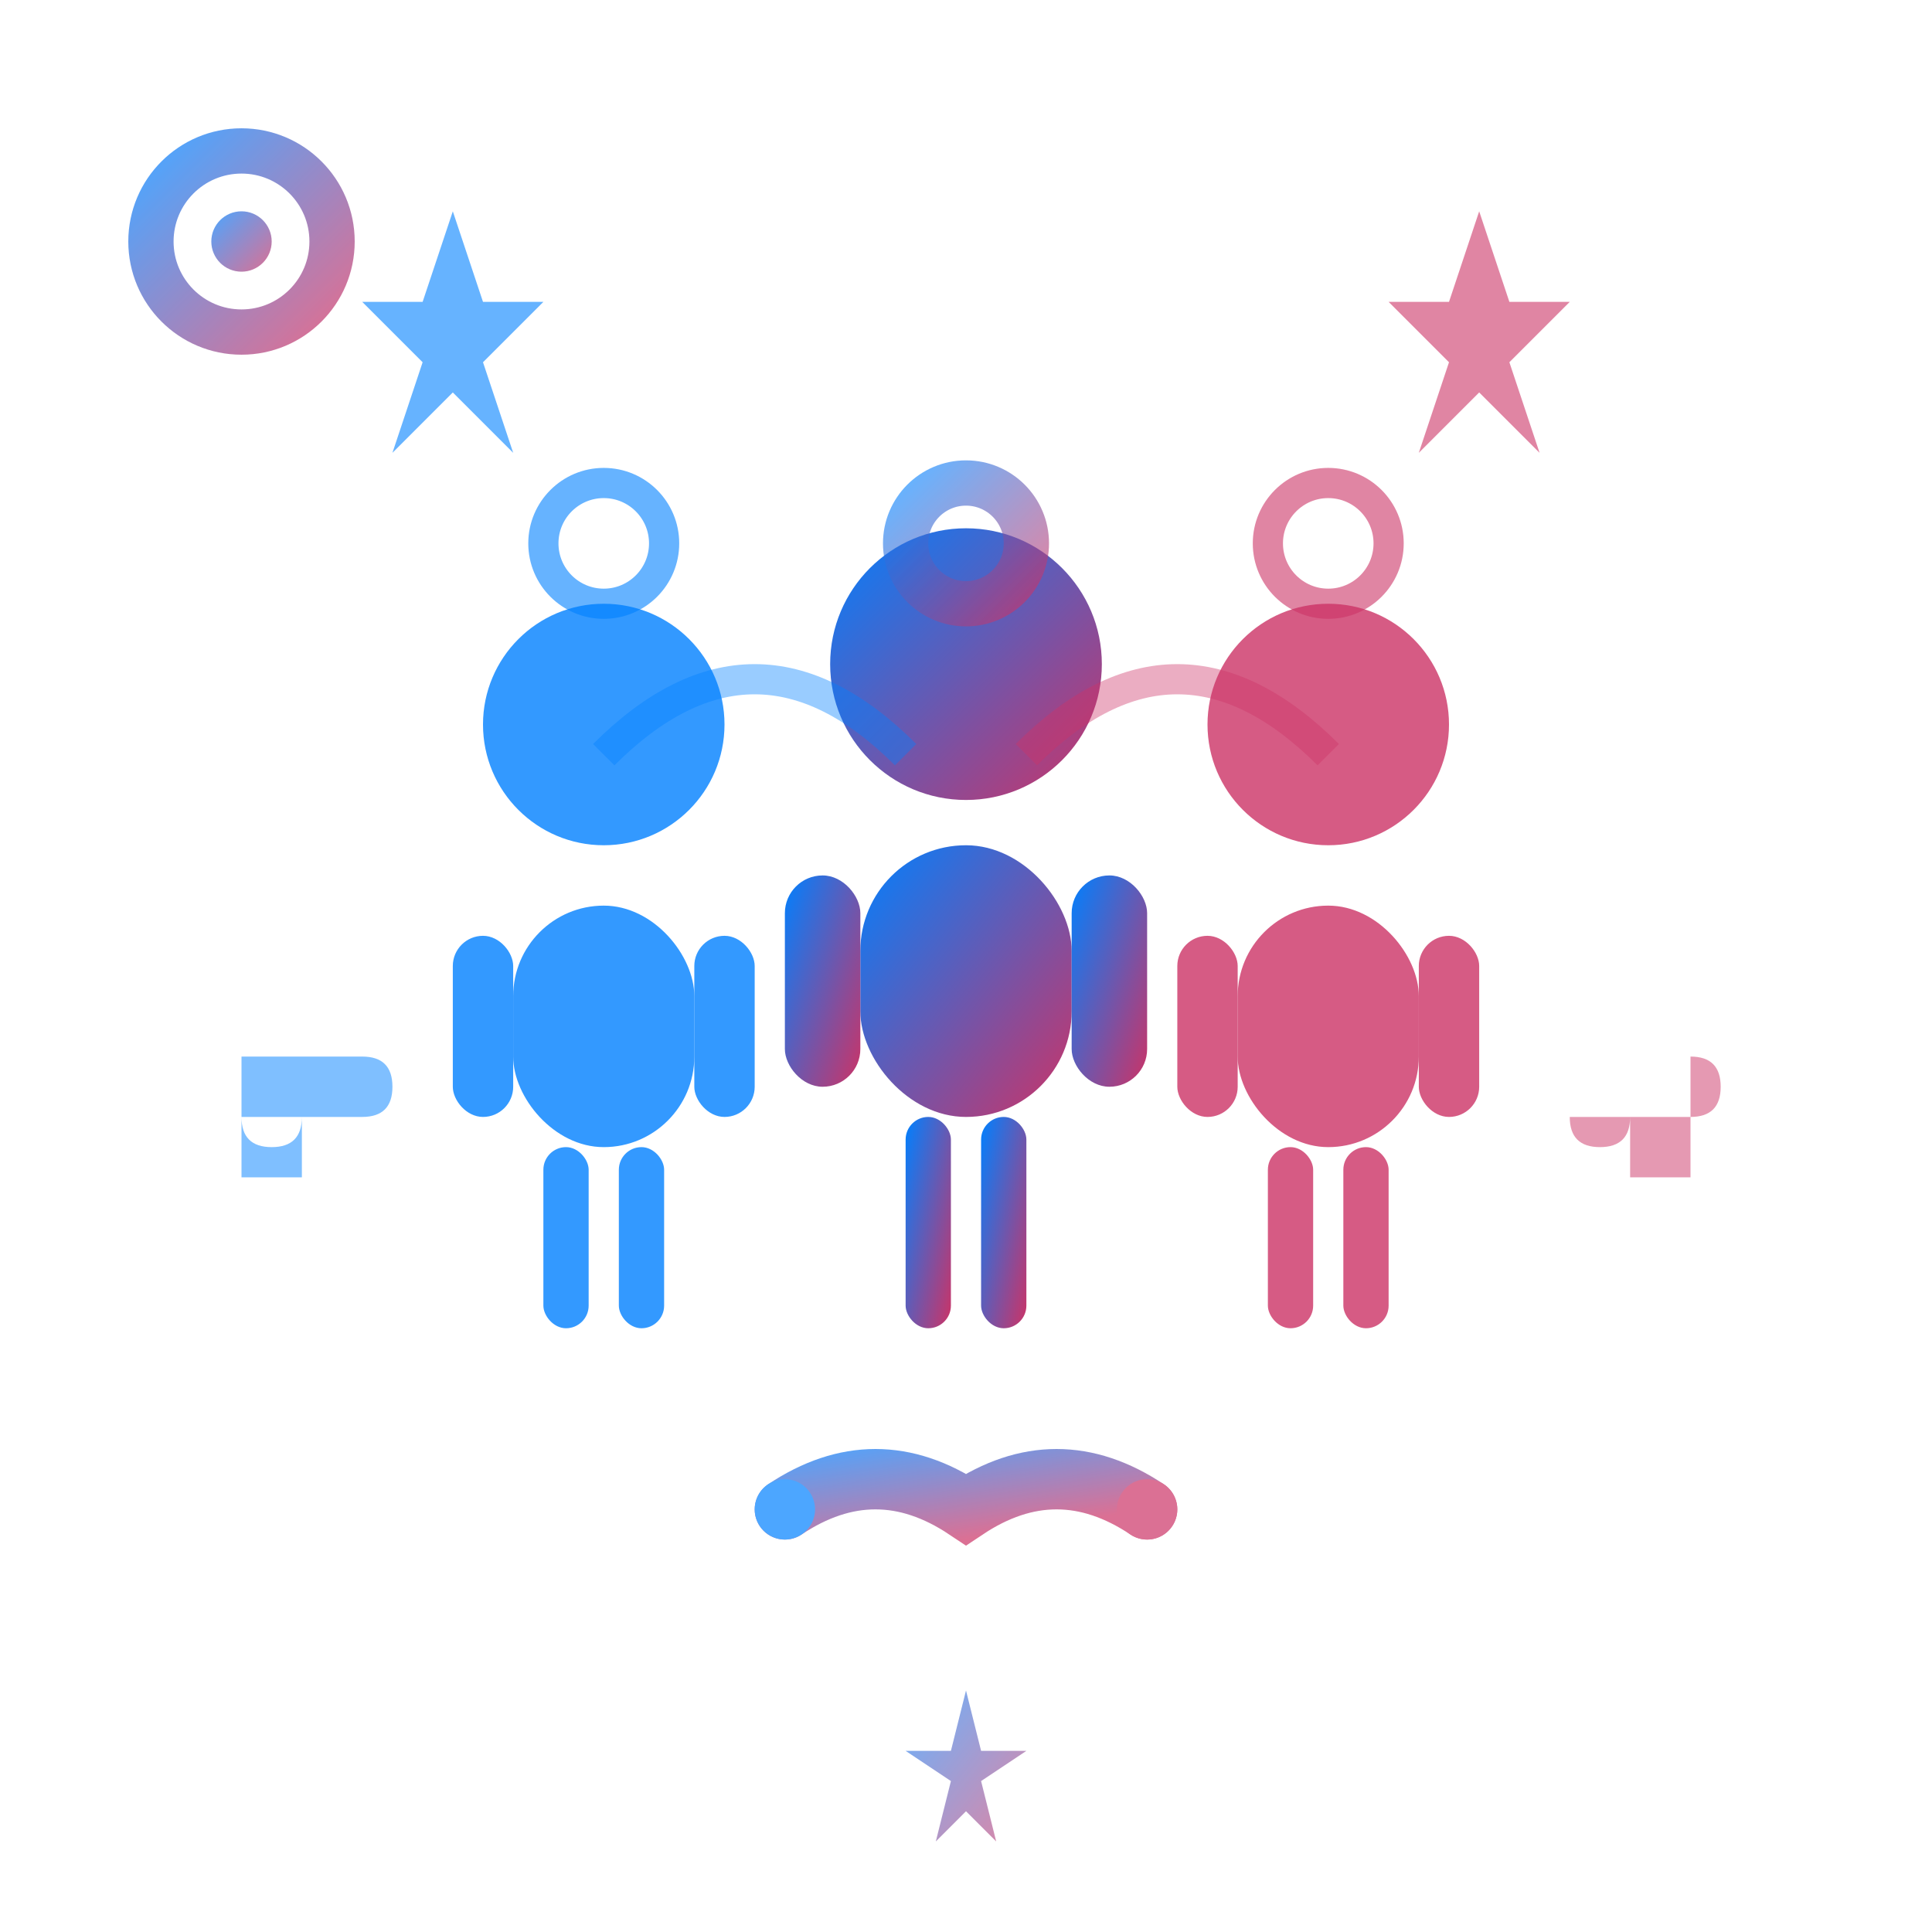 <svg xmlns="http://www.w3.org/2000/svg" viewBox="0 0 64 64" fill="none">
  <defs>
    <linearGradient id="teamGrad" x1="0%" y1="0%" x2="100%" y2="100%">
      <stop offset="0%" style="stop-color:#0080FF;stop-opacity:1" />
      <stop offset="100%" style="stop-color:#CC3366;stop-opacity:1" />
    </linearGradient>
  </defs>
  
  <!-- Team of three people -->
  <g transform="translate(32,32)">
    <!-- Person 1 (left) -->
    <g transform="translate(-12,0)">
      <!-- Head -->
      <circle cx="0" cy="-8" r="4" fill="#0080FF" opacity="0.8"/>
      <!-- Body -->
      <rect x="-3" y="-2" width="6" height="8" fill="#0080FF" rx="3" opacity="0.8"/>
      <!-- Arms -->
      <rect x="-5" y="-1" width="2" height="6" fill="#0080FF" rx="1" opacity="0.8"/>
      <rect x="3" y="-1" width="2" height="6" fill="#0080FF" rx="1" opacity="0.8"/>
      <!-- Legs -->
      <rect x="-2" y="6" width="1.5" height="6" fill="#0080FF" rx="0.75" opacity="0.8"/>
      <rect x="0.5" y="6" width="1.5" height="6" fill="#0080FF" rx="0.75" opacity="0.8"/>
    </g>
    
    <!-- Person 2 (center, slightly forward) -->
    <g transform="translate(0,-2)">
      <!-- Head -->
      <circle cx="0" cy="-8" r="4.5" fill="url(#teamGrad)"/>
      <!-- Body -->
      <rect x="-3.5" y="-2" width="7" height="9" fill="url(#teamGrad)" rx="3.5"/>
      <!-- Arms -->
      <rect x="-6" y="-1" width="2.5" height="7" fill="url(#teamGrad)" rx="1.25"/>
      <rect x="3.5" y="-1" width="2.5" height="7" fill="url(#teamGrad)" rx="1.25"/>
      <!-- Legs -->
      <rect x="-2" y="7" width="1.5" height="7" fill="url(#teamGrad)" rx="0.75"/>
      <rect x="0.5" y="7" width="1.5" height="7" fill="url(#teamGrad)" rx="0.75"/>
    </g>
    
    <!-- Person 3 (right) -->
    <g transform="translate(12,0)">
      <!-- Head -->
      <circle cx="0" cy="-8" r="4" fill="#CC3366" opacity="0.8"/>
      <!-- Body -->
      <rect x="-3" y="-2" width="6" height="8" fill="#CC3366" rx="3" opacity="0.8"/>
      <!-- Arms -->
      <rect x="-5" y="-1" width="2" height="6" fill="#CC3366" rx="1" opacity="0.8"/>
      <rect x="3" y="-1" width="2" height="6" fill="#CC3366" rx="1" opacity="0.8"/>
      <!-- Legs -->
      <rect x="-2" y="6" width="1.5" height="6" fill="#CC3366" rx="0.75" opacity="0.8"/>
      <rect x="0.5" y="6" width="1.5" height="6" fill="#CC3366" rx="0.75" opacity="0.8"/>
    </g>
  </g>
  
  <!-- Unity/Connection elements -->
  <!-- Connecting circles above heads -->
  <g transform="translate(32,18)" opacity="0.6">
    <circle cx="-12" cy="0" r="2" fill="none" stroke="#0080FF" stroke-width="1"/>
    <circle cx="0" cy="0" r="2" fill="none" stroke="url(#teamGrad)" stroke-width="1.5"/>
    <circle cx="12" cy="0" r="2" fill="none" stroke="#CC3366" stroke-width="1"/>
    
    <!-- Connecting lines -->
    <line x1="-10" y1="0" x2="-2" y2="0" stroke="url(#teamGrad)" stroke-width="1" opacity="0.8"/>
    <line x1="2" y1="0" x2="10" y2="0" stroke="url(#teamGrad)" stroke-width="1" opacity="0.8"/>
  </g>
  
  <!-- Team collaboration symbols -->
  <!-- Handshake representation -->
  <g transform="translate(32,50)" opacity="0.7">
    <path d="M-6,0 Q-3,-2 0,0 Q3,-2 6,0" stroke="url(#teamGrad)" stroke-width="2" fill="none" stroke-linecap="round"/>
    <circle cx="-6" cy="0" r="1" fill="#0080FF"/>
    <circle cx="6" cy="0" r="1" fill="#CC3366"/>
  </g>
  
  <!-- Success indicators -->
  <!-- Stars around the team -->
  <g opacity="0.6">
    <!-- Top left star -->
    <g transform="translate(15,10)">
      <path d="M0,-3 L1,0 L3,0 L1,2 L2,5 L0,3 L-2,5 L-1,2 L-3,0 L-1,0 Z" fill="#0080FF"/>
    </g>
    
    <!-- Top right star -->
    <g transform="translate(49,10)">
      <path d="M0,-3 L1,0 L3,0 L1,2 L2,5 L0,3 L-2,5 L-1,2 L-3,0 L-1,0 Z" fill="#CC3366"/>
    </g>
    
    <!-- Bottom star -->
    <g transform="translate(32,58)">
      <path d="M0,-2 L0.5,0 L2,0 L0.5,1 L1,3 L0,2 L-1,3 L-0.5,1 L-2,0 L-0.5,0 Z" fill="url(#teamGrad)"/>
    </g>
  </g>
  
  <!-- Teamwork elements -->
  <!-- Puzzle pieces (representing collaboration) -->
  <g transform="translate(8,35)" opacity="0.5">
    <path d="M0,0 L4,0 Q5,0 5,1 Q5,2 4,2 L0,2 Q0,3 1,3 Q2,3 2,2 L2,4 L0,4 Z" fill="#0080FF"/>
  </g>
  
  <g transform="translate(52,35)" opacity="0.5">
    <path d="M0,0 L4,0 L4,4 L2,4 L2,2 Q2,3 1,3 Q0,3 0,2 L4,2 Q5,2 5,1 Q5,0 4,0 Z" fill="#CC3366"/>
  </g>
  
  <!-- Communication lines -->
  <g opacity="0.4">
    <path d="M20,25 Q25,20 30,25" stroke="#0080FF" stroke-width="1" fill="none"/>
    <path d="M34,25 Q39,20 44,25" stroke="#CC3366" stroke-width="1" fill="none"/>
  </g>
  
  <!-- Achievement badge -->
  <g transform="translate(8,8)" opacity="0.7">
    <circle cx="0" cy="0" r="3" fill="none" stroke="url(#teamGrad)" stroke-width="1.5"/>
    <circle cx="0" cy="0" r="1" fill="url(#teamGrad)"/>
  </g>
</svg>
